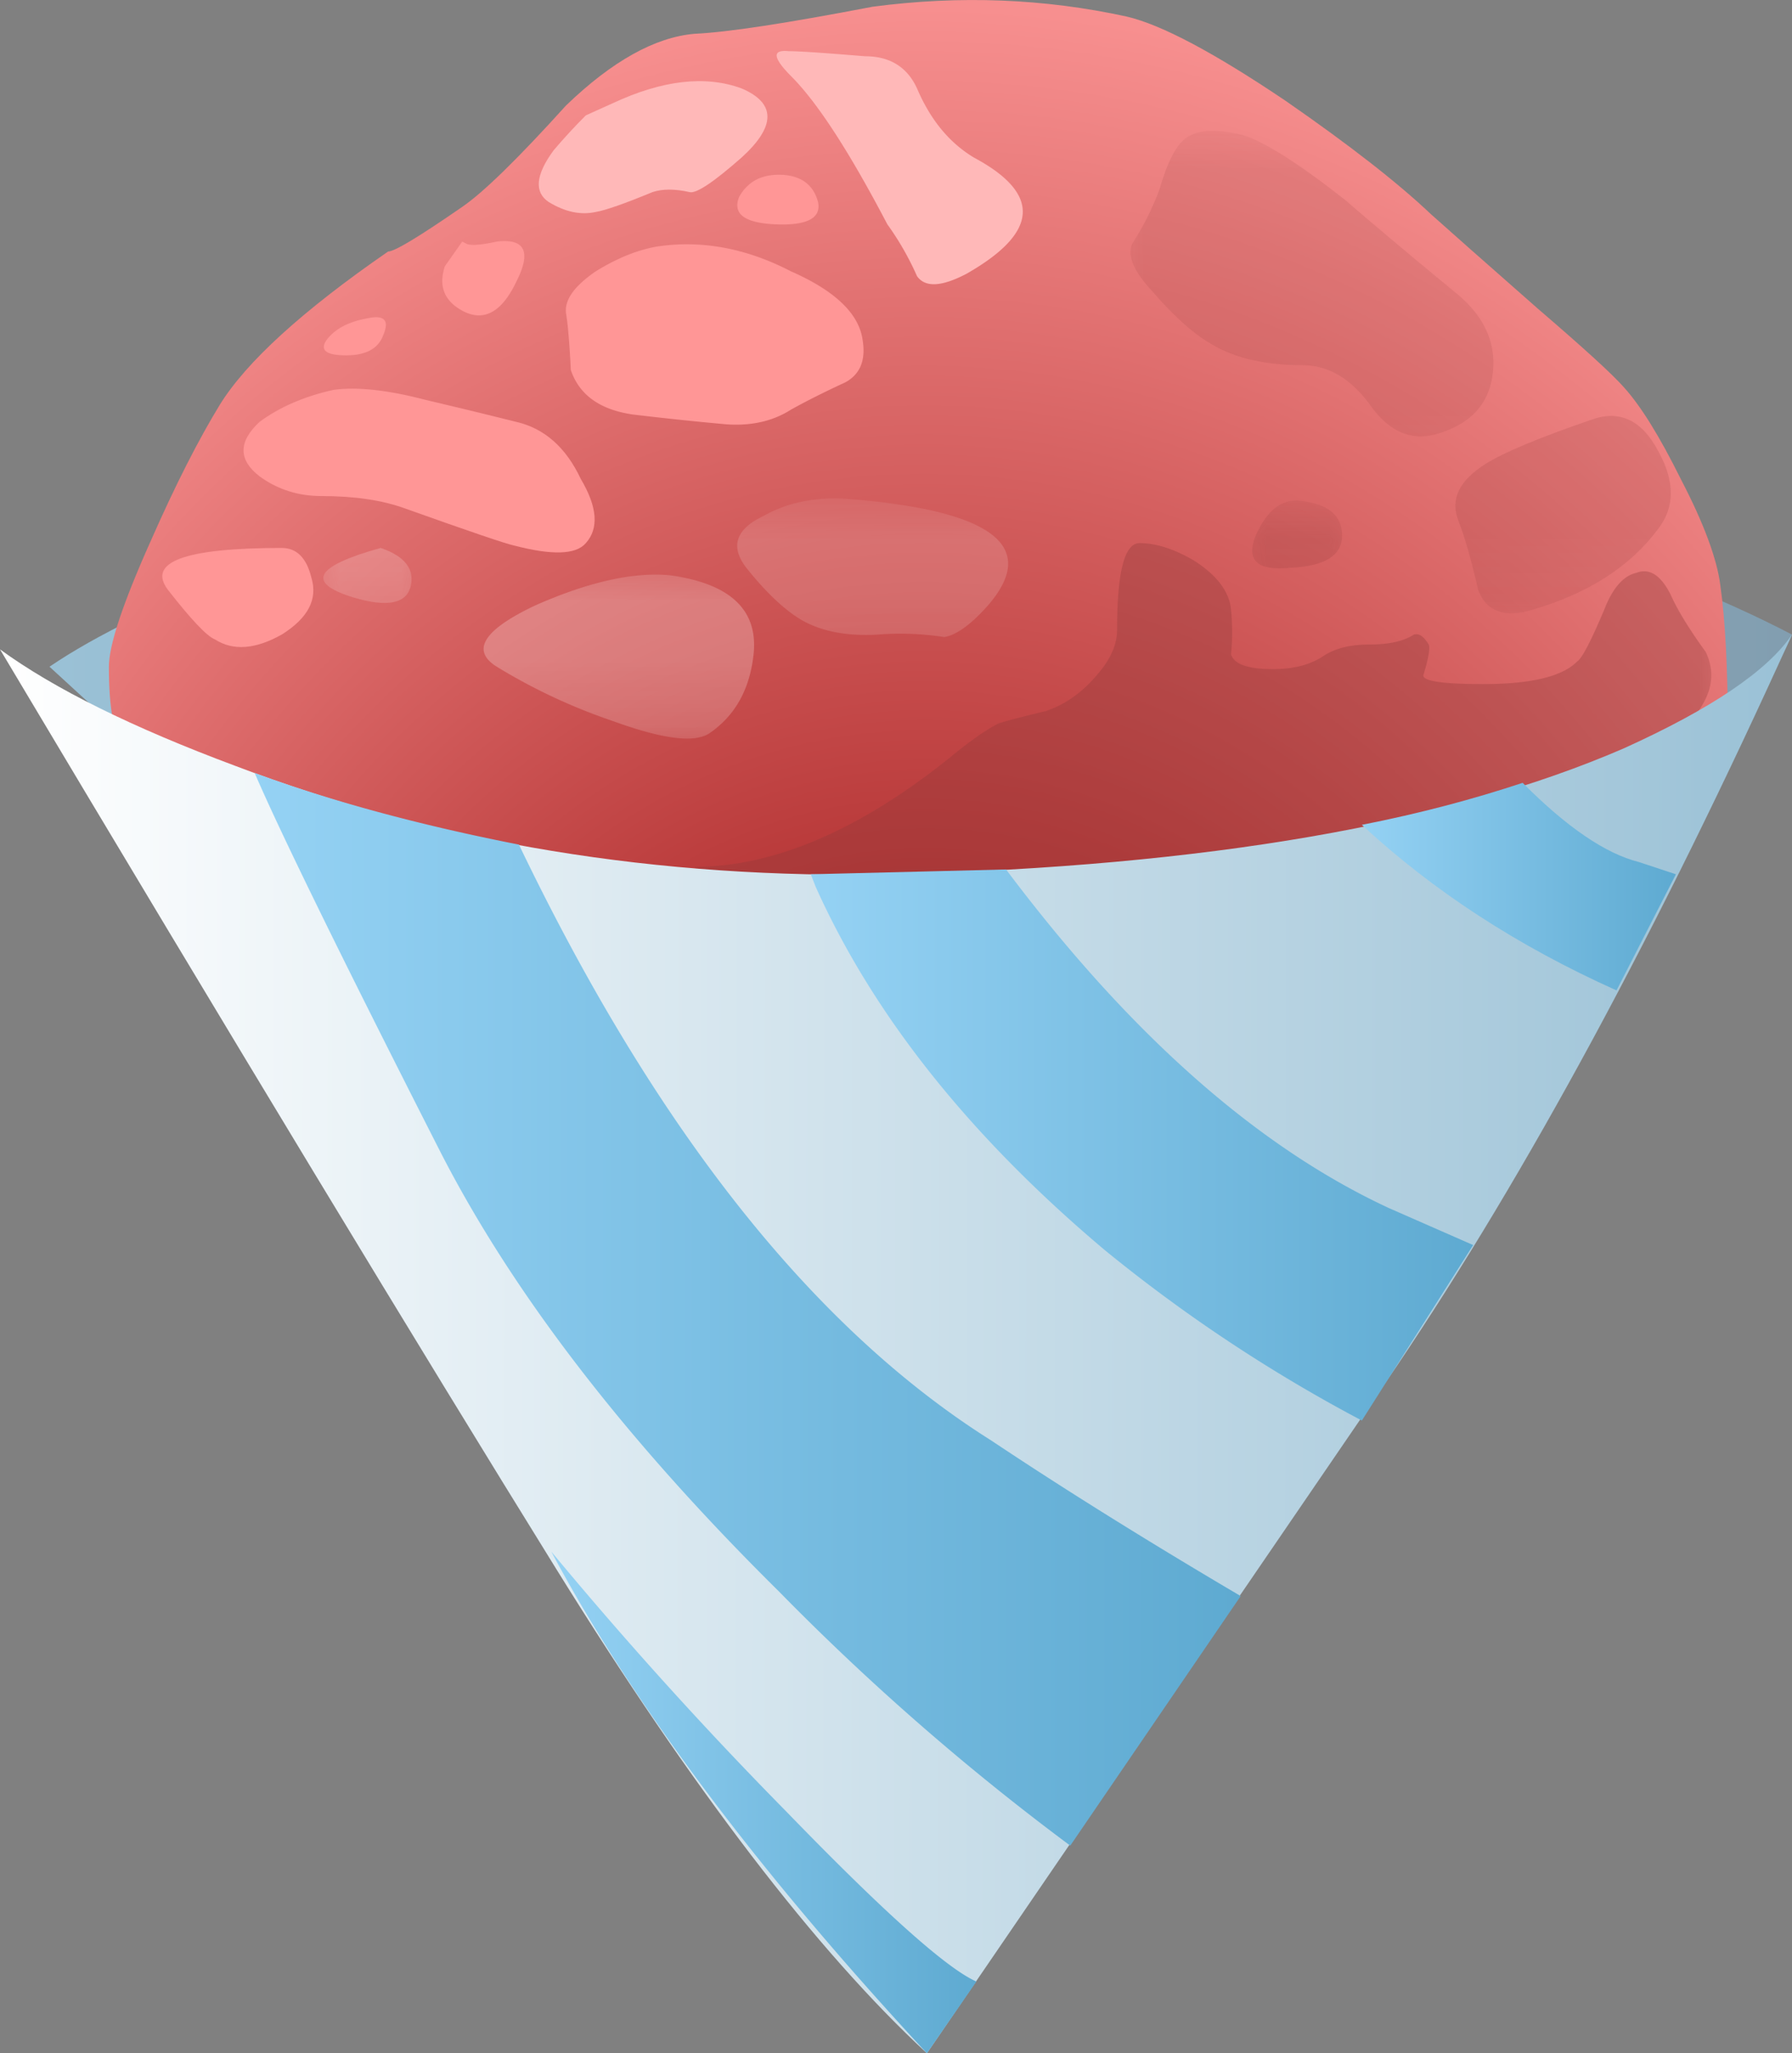 <svg xmlns="http://www.w3.org/2000/svg" viewBox="0 0 36.25 41.535"><rect x="0" y="0" width="36.25" height="41.535" fill="#808080" stroke="none"/><defs><clipPath id="u"><path d="M20 24h2v2h-2v-2z"/></clipPath><clipPath id="D"><path d="M5 24h2v2H5v-2z"/></clipPath><clipPath id="C"><path d="M5 23.228h2v2H5v-2z"/></clipPath><clipPath id="k"><path d="M11 17.228h17v8H11v-8z"/></clipPath><clipPath id="l"><path d="M11 18h17v8H11v-8z"/></clipPath><clipPath id="b"><path d="M18 25.228h7v6h-7v-6z"/></clipPath><clipPath id="g"><path d="M5 23.228h2v2H5v-2z"/></clipPath><clipPath id="n"><path d="M18 25.228h7v6h-7v-6z"/></clipPath><clipPath id="o"><path d="M18 26h7v6h-7v-6z"/></clipPath><clipPath id="c"><path d="M23 23.228h5v4h-5v-4z"/></clipPath><clipPath id="A"><path d="M7 22h6v3H7v-3z"/></clipPath><clipPath id="q"><path d="M23 23.228h5v4h-5v-4z"/></clipPath><clipPath id="r"><path d="M23 24h5v4h-5v-4z"/></clipPath><clipPath id="d"><path d="M20 23.228h2v2h-2v-2z"/></clipPath><clipPath id="a"><path d="M11 17.228h17v8H11v-8z"/></clipPath><clipPath id="t"><path d="M20 23.228h2v2h-2v-2z"/></clipPath><clipPath id="e"><path d="M11 22.228h6v3h-6v-3z"/></clipPath><clipPath id="z"><path d="M7 21.228h6v3H7v-3z"/></clipPath><clipPath id="w"><path d="M11 22.228h6v3h-6v-3z"/></clipPath><clipPath id="x"><path d="M11 23h6v3h-6v-3z"/></clipPath><clipPath id="f"><path d="M7 21.228h6v3H7v-3z"/></clipPath><mask id="y"><g clip-path="url(#f)"><path d="M7 21.228h6v3H7v-3z" fill-opacity=".289"/></g></mask><mask id="v"><g clip-path="url(#e)"><path d="M11 22.228h6v3h-6v-3z" fill-opacity=".18"/></g></mask><mask id="p"><g clip-path="url(#c)"><path d="M23 23.228h5v4h-5v-4z" fill-opacity=".18"/></g></mask><mask id="m"><g clip-path="url(#b)"><path d="M18 25.228h7v6h-7v-6z" fill-opacity=".141"/></g></mask><mask id="B"><g clip-path="url(#g)"><path d="M5 23.228h2v2H5v-2z" fill-opacity=".25"/></g></mask><mask id="j"><g clip-path="url(#a)"><path d="M11 17.228h17v8H11v-8z" fill-opacity=".352"/></g></mask><mask id="s"><g clip-path="url(#d)"><path d="M20 23.228h2v2h-2v-2z" fill-opacity=".231"/></g></mask><linearGradient id="h" y2="14.711" gradientUnits="userSpaceOnUse" x2="36.25" gradientTransform="matrix(.8 0 0 -.8 0 33.239)" y1="14.711" x1="1"><stop offset="0" stop-color="#9ac1d6"/><stop offset="1" stop-color="#829eb0"/></linearGradient><linearGradient id="H" y2="23.175" gradientUnits="userSpaceOnUse" x2="29.8" gradientTransform="matrix(.8 0 0 -.8 0 33.239)" y1="23.175" x1="16.4"><stop offset="0" stop-color="#95d2f4"/><stop offset="1" stop-color="#5eaad1"/></linearGradient><linearGradient id="E" y2="27.257" gradientUnits="userSpaceOnUse" x2="36.269" gradientTransform="matrix(.8 .002 -.001 -.8 0 33.239)" y1="27.257" x1=".019"><stop offset="0" stop-color="#fff"/><stop offset="1" stop-color="#9ac1d6"/></linearGradient><linearGradient id="F" y2="36.475" gradientUnits="userSpaceOnUse" x2="19.738" gradientTransform="matrix(.8 0 0 -.8 0 33.239)" y1="36.475" x1="11.163"><stop offset="0" stop-color="#95d2f4"/><stop offset="1" stop-color="#5eaad1"/></linearGradient><linearGradient id="G" y2="26.5" gradientUnits="userSpaceOnUse" x2="25.075" gradientTransform="matrix(.8 0 0 -.8 0 33.239)" y1="26.5" x1="5.125"><stop offset="0" stop-color="#95d2f4"/><stop offset="1" stop-color="#5eaad1"/></linearGradient><linearGradient id="I" y2="17.95" gradientUnits="userSpaceOnUse" x2="33.888" gradientTransform="matrix(.8 0 0 -.8 0 33.239)" y1="17.95" x1="27.513"><stop offset="0" stop-color="#95d2f4"/><stop offset="1" stop-color="#5eaad1"/></linearGradient><radialGradient id="i" gradientUnits="userSpaceOnUse" cy="18.19" cx="-28.959" gradientTransform="matrix(-.016 .8 -.711 -.014 27.49 33.774)" r="28.454"><stop offset="0" stop-color="#8f0000"/><stop offset="1" stop-color="#f78f8f"/></radialGradient></defs><path d="M7.52 16.759c-1.735 1.254-3.973 3.149-6.719 5.68.746.508 1.84 1.039 3.277 1.602 2.883 1.144 6.055 1.839 9.524 2.078 3.464.242 7.078-.215 10.839-1.36 1.864-.586 3.387-1.187 4.559-1.8-.348-.852-1.066-1.719-2.16-2.598-2.188-1.789-5.121-2.774-8.801-2.961-5.894-.293-9.398-.508-10.519-.641z" fill-rule="evenodd" fill="url(#h)" transform="matrix(1.25 0 0 -1.25 0 41.535)"/><path d="M23.641 18.959c-3.414-1.598-6.469-2.278-9.161-2.04-2.695.239-5.585 1.012-8.679 2.321-1.52.664-2.789 1.304-3.801 1.918-.16.187-.238.613-.238 1.281 0 .348.226 1.027.679 2.039.399.906.774 1.641 1.118 2.203.429.692 1.336 1.52 2.722 2.477.106 0 .504.242 1.199.722.348.239.907.786 1.68 1.641.746.719 1.442 1.105 2.078 1.16.535.024 1.496.172 2.883.438 1.414.187 2.785.132 4.117-.16.563-.133 1.414-.586 2.563-1.36 1.039-.719 1.824-1.332 2.359-1.84.266-.238.84-.746 1.719-1.519.746-.641 1.215-1.067 1.402-1.281.266-.293.574-.786.918-1.481.375-.719.586-1.293.641-1.719.082-.586.121-1.359.121-2.32-1.176-.852-2.613-1.68-4.32-2.48z" fill-rule="evenodd" fill="url(#i)" transform="matrix(1.25 0 0 -1.25 0 41.535)"/><g mask="url(#j)" transform="matrix(1.25 0 0 -1.25 0 41.535)"><g clip-path="url(#k)"><g clip-path="url(#l)" transform="translate(0 -.772)"><path d="M26.84 20.973c-.16-.508-.84-.989-2.039-1.442-1.414-.508-3.973-.668-7.68-.48-3.574.187-5.535.492-5.883.922 1.282 0 2.657.586 4.121 1.757.321.266.586.454.801.563.16.051.414.117.762.199.316.106.598.305.84.598.211.242.316.48.316.722 0 .934.121 1.399.363 1.399.266 0 .559-.094.879-.281.375-.239.575-.504.602-.797a3.784 3.784 0 000-.723c.051-.16.277-.238.68-.238.32 0 .586.066.796.199.188.133.442.199.762.199s.559.055.719.16c.082.028.16-.027.242-.16.024-.05 0-.211-.082-.48-.051-.106.266-.16.961-.16.773 0 1.281.121 1.52.363.082.051.226.332.441.84.133.344.305.547.519.597.215.082.399-.039.559-.359.106-.238.293-.547.563-.918.183-.375.093-.762-.282-1.16l-.48-1.32z" fill-rule="evenodd" fill="#913939"/></g></g></g><g mask="url(#m)" transform="matrix(1.25 0 0 -1.25 0 41.535)"><g clip-path="url(#n)"><g clip-path="url(#o)" transform="translate(0 -.772)"><path d="M23.52 29.293c.48-.375.695-.816.64-1.32-.055-.508-.359-.84-.922-1-.398-.11-.746.039-1.039.437-.32.453-.691.68-1.121.68-.586 0-1.066.109-1.437.32-.293.16-.629.453-1 .883-.293.316-.403.57-.321.758.188.293.332.586.442.879.133.457.277.734.437.84.188.136.496.148.922.042.344-.109.891-.453 1.641-1.042.398-.344.984-.84 1.758-1.477z" fill-rule="evenodd" fill="#913939"/></g></g></g><g mask="url(#p)" transform="matrix(1.25 0 0 -1.25 0 41.535)"><g clip-path="url(#q)"><g clip-path="url(#r)" transform="translate(0 -.772)"><path d="M26.84 26.691c.265-.48.265-.894 0-1.242-.453-.613-1.133-1.051-2.039-1.316-.453-.137-.746-.028-.879.316-.11.481-.215.856-.32 1.121-.137.348.011.653.437.922.293.184.867.426 1.723.719.453.16.812-.012 1.078-.52z" fill-rule="evenodd" fill="#913939"/></g></g></g><g mask="url(#s)" transform="matrix(1.25 0 0 -1.25 0 41.535)"><g clip-path="url(#t)"><g clip-path="url(#u)" transform="translate(0 -.772)"><path d="M21.078 25.891c.43-.055.641-.239.641-.559s-.278-.496-.84-.52c-.531-.054-.719.118-.559.52.188.426.442.613.758.559z" fill-rule="evenodd" fill="#913939"/></g></g></g><path d="M11.201 3.038c.2-.235.415-.47.649-.704l.552-.249c.997-.464 1.866-.566 2.598-.297.699.297.699.766 0 1.4-.566.498-.917.733-1.05.698-.297-.067-.551-.067-.751 0-.568.235-.948.367-1.148.402-.304.067-.62 0-.952-.202-.298-.2-.264-.551.102-1.048z" fill-rule="evenodd" fill="#ffb8b8"/><path d="M10.049 4.887c.566-.068.704.2.4.802-.298.63-.664.83-1.099.595-.365-.2-.482-.498-.351-.898l.351-.499.099.05c.102.034.302.014.6-.05zM12.051 5.489c.434-.269.849-.435 1.25-.504.898-.131 1.796.035 2.7.504.899.395 1.381.863 1.45 1.396.064.4-.049.684-.351.849-.435.201-.801.386-1.099.552-.366.234-.801.331-1.299.298a64.86 64.86 0 01-1.905-.2c-.663-.098-1.078-.395-1.25-.899-.028-.566-.062-.948-.097-1.148-.034-.268.166-.55.601-.848zM15.753 3.535c.428 0 .697.186.795.551.068.333-.23.484-.898.45-.601-.034-.831-.215-.699-.552.167-.298.43-.449.802-.449z" fill-rule="evenodd" fill="#ff9696"/><path d="M17.5 1.138c.498 0 .85.215 1.05.65.269.63.649 1.098 1.153 1.4 1.366.733 1.312 1.515-.152 2.35-.503.263-.835.282-1.001.048a5.8 5.8 0 00-.601-1.05C17.182 3.071 16.534 2.07 16 1.538c-.366-.37-.386-.537-.049-.503.2 0 .713.034 1.548.103z" fill-rule="evenodd" fill="#ffb8b8"/><path d="M10.449 8.535c.566.132 1.001.517 1.299 1.152.337.567.37 1.002.102 1.3-.2.234-.683.248-1.45.048-.165-.034-.897-.283-2.201-.748-.464-.17-1.031-.253-1.7-.253-.464 0-.884-.132-1.25-.4-.43-.333-.43-.699 0-1.099.401-.298.904-.518 1.499-.649.468-.064 1.085 0 1.85.2.436.103 1.05.249 1.85.449zM7.451 6.435c.333-.067.43.049.298.353-.098.263-.346.4-.746.4-.402 0-.538-.103-.402-.303.167-.23.45-.381.85-.45z" fill-rule="evenodd" fill="#ff9696"/><g mask="url(#v)" transform="matrix(1.25 0 0 -1.25 0 41.535)"><g clip-path="url(#w)"><g clip-path="url(#x)" transform="translate(0 -.772)"><path d="M13.68 25.93c2.398-.184 3.16-.774 2.281-1.758-.266-.293-.496-.453-.68-.481a4.669 4.669 0 01-1.082.039c-.504-.027-.918.055-1.238.243-.266.16-.563.437-.883.839-.266.344-.172.626.281.84.375.211.813.305 1.321.278z" fill-rule="evenodd" fill="#ffdede"/></g></g></g><g mask="url(#y)" transform="matrix(1.25 0 0 -1.25 0 41.535)"><g clip-path="url(#z)"><g clip-path="url(#A)" transform="translate(0 -.772)"><path d="M10.84 24.691c.961-.132 1.414-.546 1.359-1.238-.054-.59-.293-1.027-.719-1.32-.242-.16-.761-.094-1.562.199a9.345 9.345 0 00-1.879.879c-.426.266-.211.601.641 1 .855.375 1.574.535 2.16.48z" fill-rule="evenodd" fill="#ffdede"/></g></g></g><path d="M5.699 11.084c.302 0 .502.2.6.601.132.434-.064.815-.6 1.151-.533.299-.983.333-1.349.099-.165-.064-.482-.401-.951-1.001-.43-.567.336-.85 2.3-.85z" fill-rule="evenodd" fill="#ff9696"/><g mask="url(#B)" transform="matrix(1.25 0 0 -1.25 0 41.535)"><g clip-path="url(#C)"><g clip-path="url(#D)" transform="translate(0 -.772)"><path d="M6.16 25.133c.399-.137.559-.348.481-.641-.082-.265-.387-.32-.922-.16-.774.238-.625.504.441.801z" fill-rule="evenodd" fill="#ffdede"/></g></g></g><path d="M0 22.72c.879-.64 2.145-1.265 3.801-1.883 3.277-1.25 6.84-1.839 10.679-1.757 5.04.132 8.973.812 11.801 2.039 1.414.64 2.321 1.254 2.719 1.84-2.16-4.774-4.293-8.719-6.398-11.84L15 .001c-1.785 1.653-3.785 4.266-6 7.84-2.215 3.575-5.215 8.532-9 14.879z" fill-rule="evenodd" fill="url(#E)" transform="matrix(1.25 0 0 -1.25 0 41.535)"/><path d="M8.922 8.119a66.165 66.165 0 013.797-4.2c1.574-1.625 2.601-2.546 3.082-2.757L15 .001c-2.746 2.958-4.773 5.665-6.078 8.118z" fill-rule="evenodd" fill="url(#F)" transform="matrix(1.25 0 0 -1.25 0 41.535)"/><path d="M16.039 9.919c1.199-.8 2.547-1.64 4.039-2.519L17.32 3.361a40.154 40.154 0 00-4.718 4.117c-2.481 2.453-4.309 4.828-5.481 7.121-1.574 3.094-2.574 5.133-3 6.121 1.227-.453 2.652-.84 4.277-1.16 2.215-4.613 4.762-7.828 7.641-9.641z" fill-rule="evenodd" fill="url(#G)" transform="matrix(1.25 0 0 -1.25 0 41.535)"/><path d="M16.281 19.158c2-2.664 4.067-4.492 6.199-5.481l1.36-.597-1.801-2.84a25.131 25.131 0 00-4.16 2.758c-2.184 1.839-3.746 3.8-4.68 5.882l-.078.2 3.16.078z" fill-rule="evenodd" fill="url(#H)" transform="matrix(1.25 0 0 -1.25 0 41.535)"/><path d="M26.52 19.279l.601-.199-.961-1.879c-1.601.718-2.972 1.613-4.121 2.679.934.184 1.801.414 2.602.68.718-.723 1.347-1.148 1.879-1.281z" fill-rule="evenodd" fill="url(#I)" transform="matrix(1.25 0 0 -1.25 0 41.535)"/></svg>